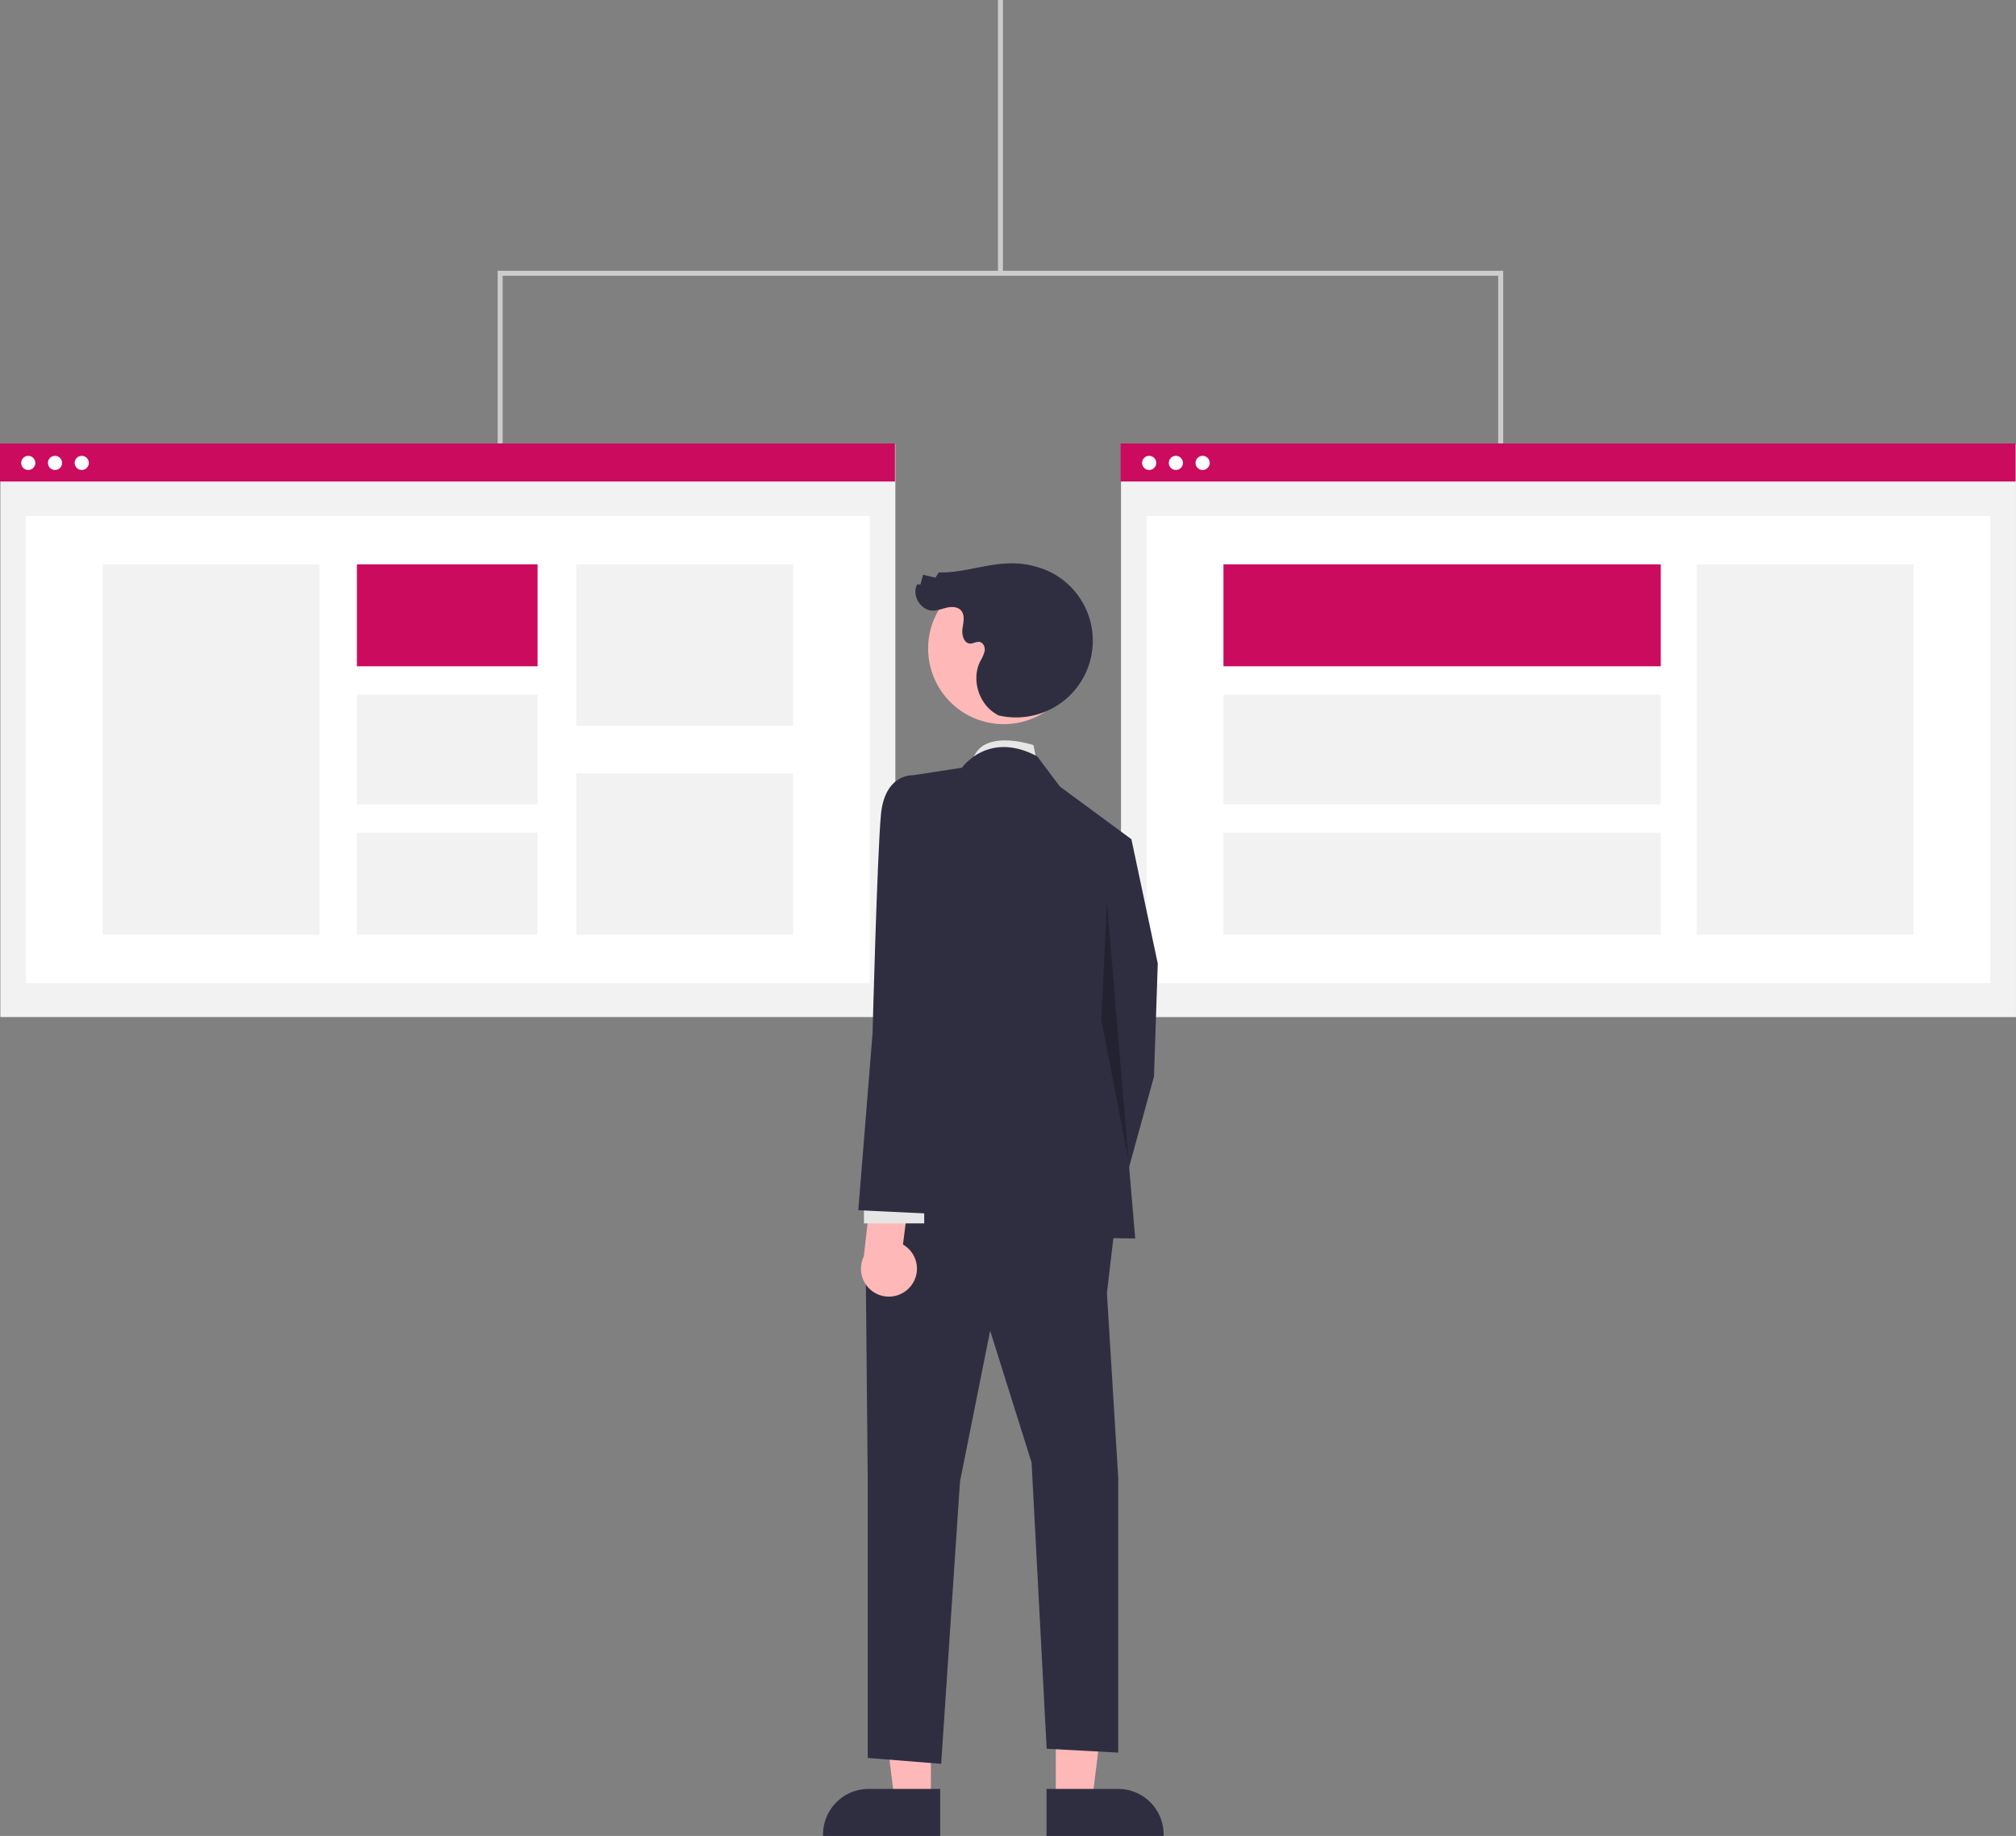 <?xml version="1.0" encoding="UTF-8"?> <svg xmlns="http://www.w3.org/2000/svg" width="269" height="245"><rect width="100%" height="100%" fill="#808080" stroke="none"/><g fill="none"><path fill="#F2F2F2" d="M119.469 59.248L0.05 59.248 0.05 135.723 119.47 135.723 119.47 59.248z"></path><path fill="#FFF" d="M116.054 68.84L3.464 68.84 3.464 131.197 116.054 131.197 116.054 68.839z"></path><path fill="#CB0B5E" d="M119.419 59.18L0 59.18 0 64.254 119.419 64.254z"></path><path d="M3.772 62.715a.941.941 0 1 0 0-1.882.941.941 0 0 0 0 1.882zm3.568 0a.941.941 0 1 0 0-1.882.941.941 0 0 0 0 1.882zm3.568 0a.941.941 0 1 0 0-1.882.941.941 0 0 0 0 1.882z" fill="#FFF"></path><path fill="#F2F2F2" d="M42.629 75.31L13.698 75.31 13.698 124.729 42.628 124.729 42.628 75.31z"></path><path fill="#CB0B5E" d="M71.73 75.31L47.622 75.31 47.622 88.913 71.73 88.913z"></path><path d="M71.73 92.701H47.622v14.638H71.73V92.701zm0 18.425H47.622v13.603H71.73v-13.603zm34.097-35.816h-28.93v21.536h28.93V75.31zm0 27.884h-28.93v21.535h28.93v-21.535zm163.17-43.946H149.578v76.475h119.419V59.248z" fill="#F2F2F2"></path><path fill="#FFF" d="M265.582 68.84L152.992 68.84 152.992 131.197 265.582 131.197 265.582 68.839z"></path><path fill="#CB0B5E" d="M268.947 59.18L149.528 59.18 149.528 64.254 268.947 64.254z"></path><path d="M153.3 62.715a.942.942 0 1 0 .06-1.883.942.942 0 0 0-.06 1.883zm3.567 0a.942.942 0 1 0 .061-1.883.942.942 0 0 0-.061 1.883zm3.568 0a.942.942 0 1 0 .061-1.883.942.942 0 0 0-.061 1.883z" fill="#FFF"></path><path fill="#F2F2F2" d="M255.329 75.31L226.398 75.31 226.398 124.729 255.329 124.729z"></path><path fill="#CB0B5E" d="M221.602 75.31L163.249 75.31 163.249 88.913 221.602 88.913z"></path><path d="M221.602 92.701h-58.353v14.638h58.353V92.701zm0 18.425h-58.353v13.603h58.353v-13.603z" fill="#F2F2F2"></path><path fill="#CCC" d="M133.824 0L133.157 0 133.157 36.467 133.824 36.467z"></path><path fill="#CCC" d="M200.577 59.16L199.91 59.16 199.91 36.8 67.07 36.8 67.07 59.16 66.403 59.16 66.403 36.134 200.577 36.134 200.577 59.162z"></path><path d="M138.4 101.945l-.504-2.513s-7.393-2.513-8.221 2.513h8.725z" fill="#E6E6E6"></path><path fill="#FFB8B8" d="M124.212 240.304L119.365 240.301 117.062 221.612 124.215 221.612 124.212 240.304z"></path><path d="M125.45 245h-15.627v-.197a6.083 6.083 0 0 1 6.081-6.081h9.546v6.281V245z" fill="#2F2E41"></path><path fill="#FFB8B8" d="M140.876 240.304L145.723 240.301 148.026 221.612 140.873 221.612 140.876 240.304z"></path><path d="M139.638 238.719h9.546a6.082 6.082 0 0 1 6.081 6.081v.197h-15.627v-6.278zm5.798-126.221l5.531-.504 3.518 16.587-.504 15.074-5.528 20.104-7.539-4.522 4.021-20.604.501-26.135z" fill="#2F2E41"></path><path fill="#2F2E41" d="M148.937 162.001L147.699 172.553 149.207 197.179 149.207 233.877 139.658 233.363 137.646 195.17 132.119 177.579 128.097 197.683 125.583 235.375 115.784 234.588 115.784 197.55 115.53 170.544 119.052 159.992 148.937 162.001z"></path><path d="M128.35 102.446s3.518-5.026 10.053-1.508l3.017 4.021 9.55 7.035-2.01 23.622 2.514 29.652-35.687-.504 6.031-29.652v-31.661l6.535-1.005h-.003z" fill="#2F2E41"></path><path fill="#000" opacity=".25" d="M147.699 120.337L150.579 154.792 146.944 136.12z"></path><path d="M121.485 171.676a3.706 3.706 0 0 0-1.002-5.597l1.075-8.4-4.946-1.899-1.352 11.887a3.723 3.723 0 0 0 1.712 4.983 3.73 3.73 0 0 0 4.509-.974h.004z" fill="#FFB8B8"></path><path fill="#E6E6E6" d="M123.32 159.738L115.28 159.738 115.28 163.255 123.32 163.255z"></path><path d="M127.092 107.726l-5.277-4.272s-3.768-.25-4.272 5.276c-.504 5.527-1.115 29.148-1.115 29.148l-1.902 23.622 10.554.504 2.009-25.564v-28.711l.003-.003z" fill="#2F2E41"></path><path d="M142.792 91.384c2.674-4.891.876-11.023-4.016-13.696-4.891-2.674-11.023-.876-13.697 4.015-2.673 4.89-.876 11.023 4.016 13.696 4.891 2.673 11.024.875 13.697-4.015z" fill="#FFB8B8"></path><path d="M133.187 95.454c5.497 1.319 11.024-2.066 12.346-7.565a10.24 10.24 0 0 0-5.648-11.678 11.971 11.971 0 0 0-5.654-1.014c-3.017.16-5.951 1.275-8.975 1.191l-.437.704-1.652-.4-.354 1.311-.434-.016c-.777 1.448.474 3.517 2.116 3.5.651-.006 1.265-.276 1.903-.413.637-.137 1.385-.104 1.825.377.571.624.321 1.598.204 2.436-.117.838.177 1.966 1.025 1.992.43.014.841-.297 1.265-.213.494.093.744.69.671 1.188a4.8 4.8 0 0 1-.591 1.382c-1.225 2.446-.19 5.77 2.206 7.091" fill="#2F2E41"></path></g></svg> 